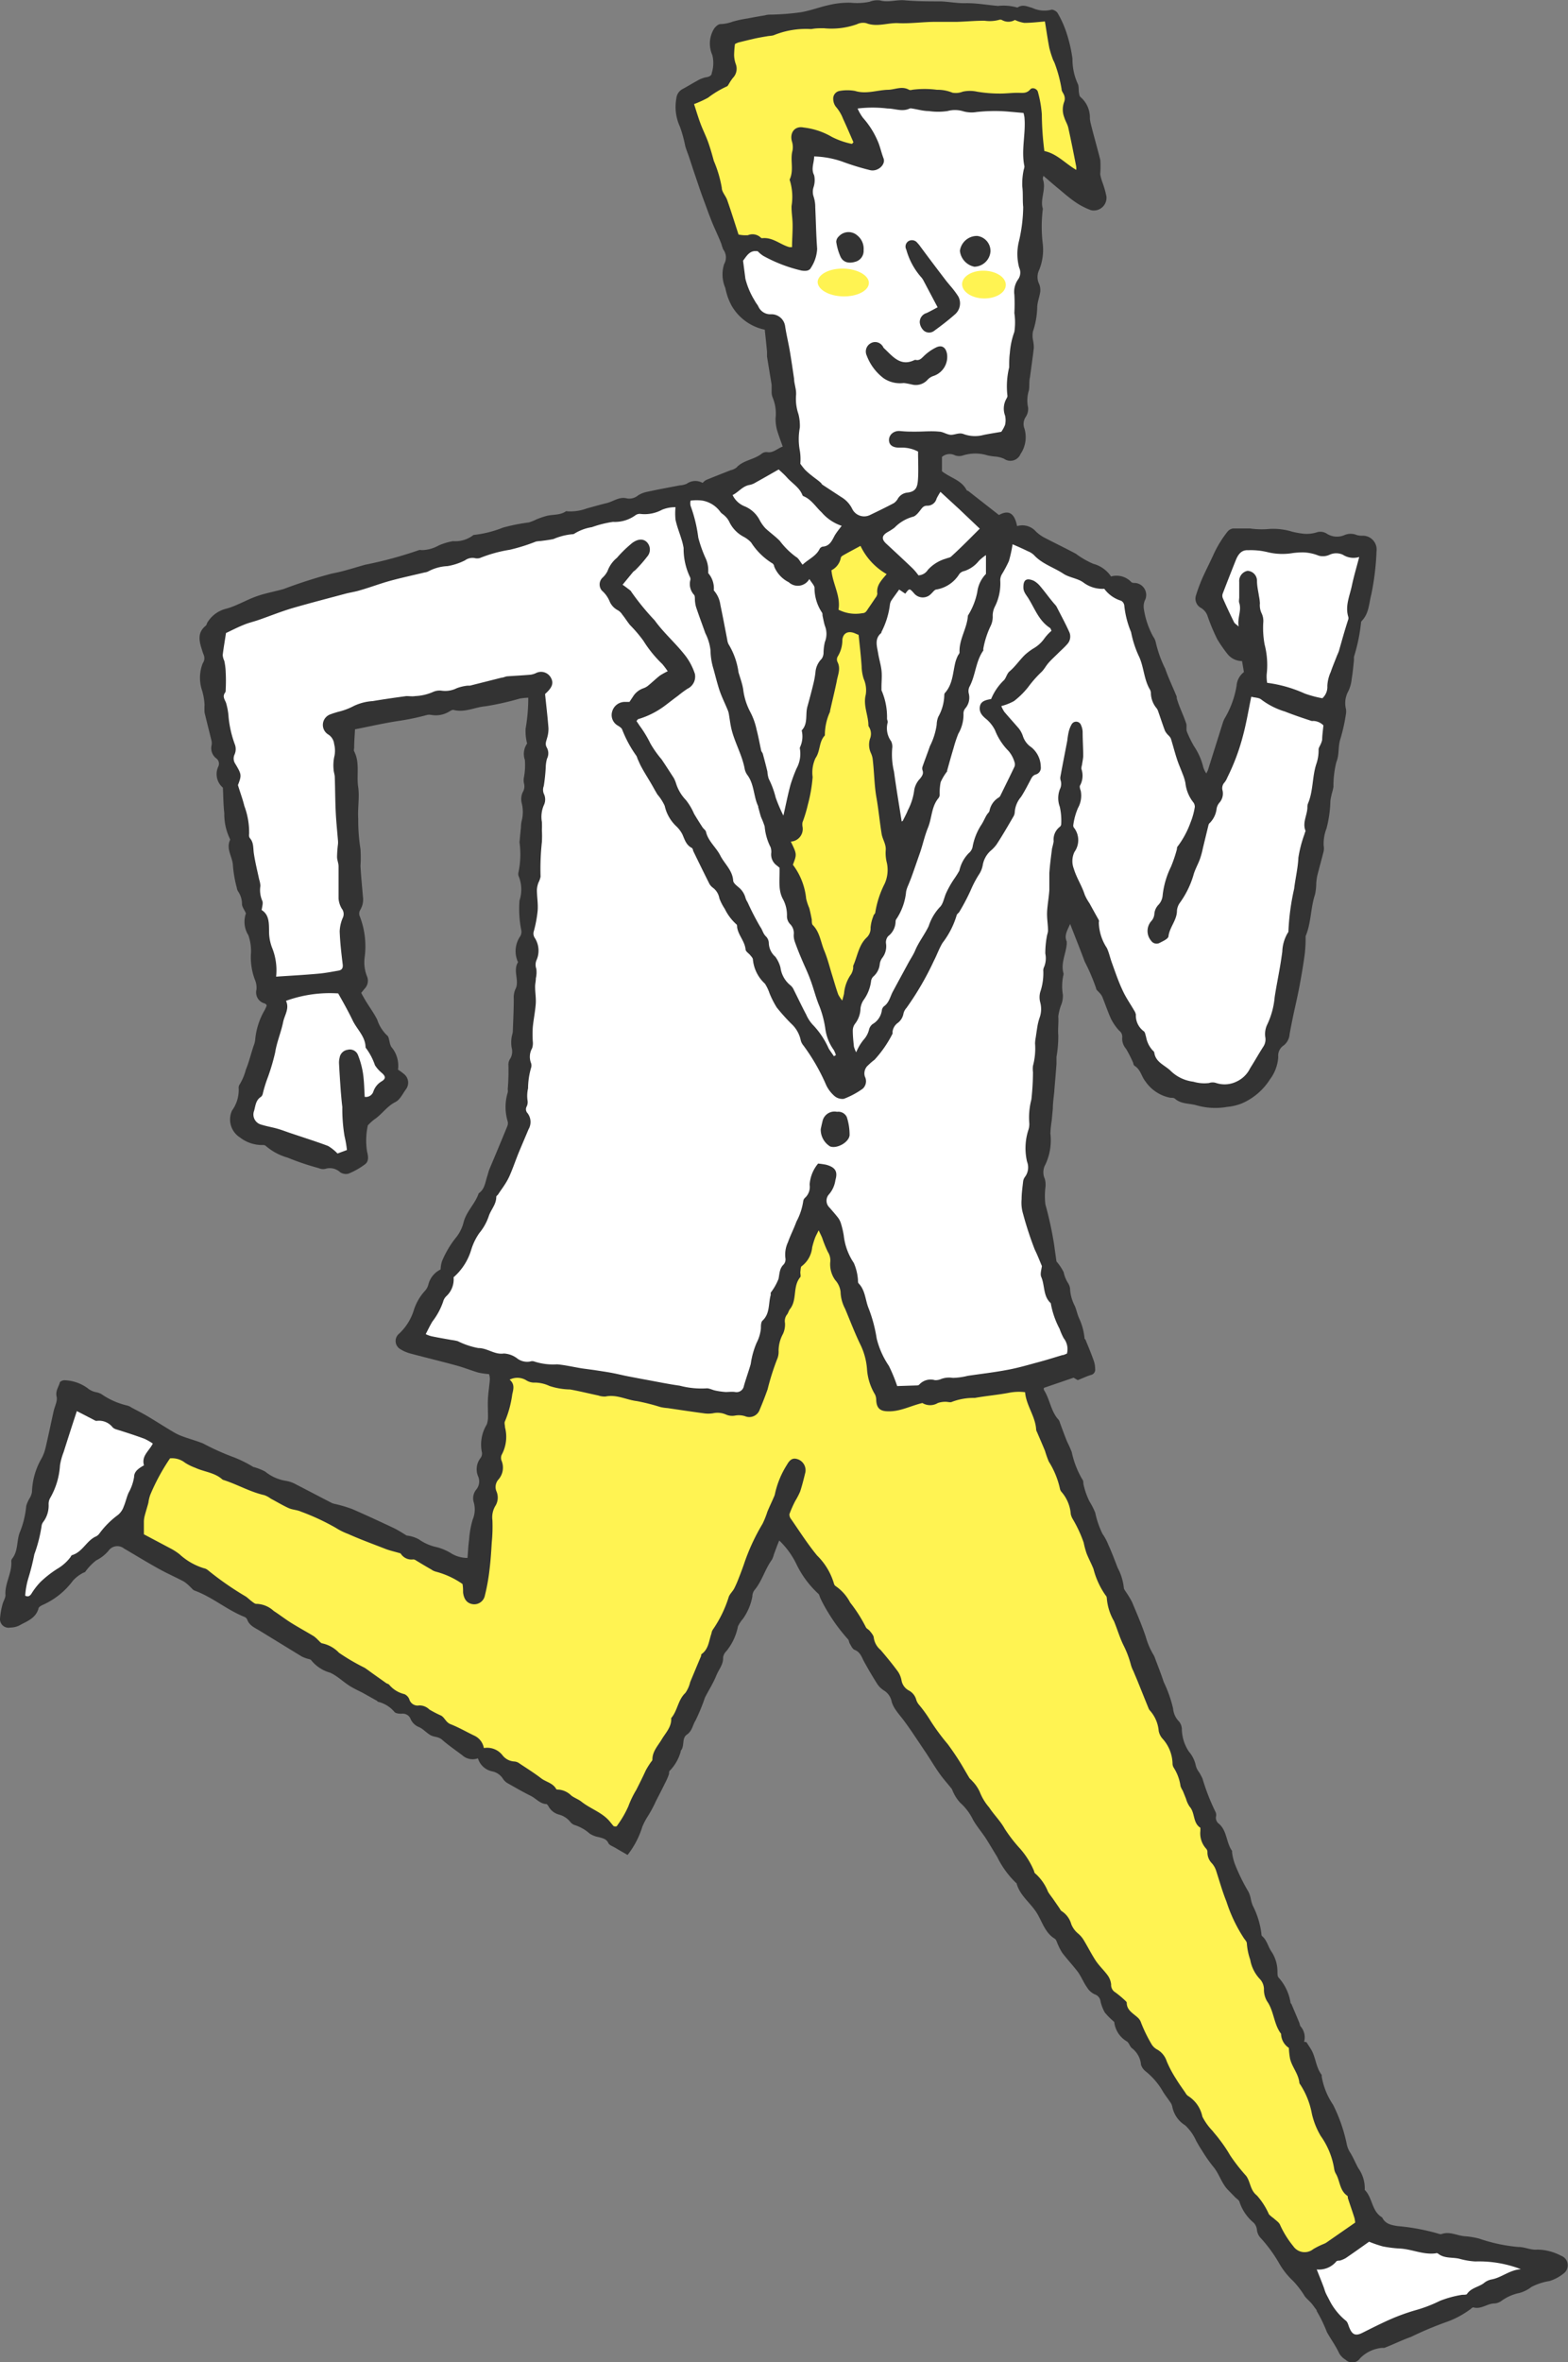 <svg xmlns="http://www.w3.org/2000/svg" viewBox="0 0 166.73 250.99"><rect x="0" y="0" width="166.73" height="250.99" fill="#808080" stroke="none"/><defs><style>.cls-1{fill:#333}.cls-2{fill:#fff}.cls-3{fill:#fff352}</style></defs><g id="圖層_2" data-name="圖層 2"><g id="情報"><path class="cls-1" d="M138.67 216.94a1.76 1.76 0 00-.37-1.63c-.08-.09-.09-.26-.14-.39-.26-.63-.53-1.27-.8-1.9 0-.08-.11-.14-.13-.22a5.19 5.19 0 00-1.27-2.68c-.16-.16-.11-.55-.13-.83a3.81 3.81 0 00-.63-1.93c-.37-.53-.48-1.22-1-1.65-.07-.06-.07-.22-.08-.33a8.94 8.94 0 00-.92-2.93 3.37 3.37 0 01-.19-.66 3 3 0 00-.27-.81 20.23 20.23 0 01-1.43-2.92 5.53 5.53 0 01-.3-1.23v-.17c-.63-.87-.52-2.11-1.38-2.87a.78.78 0 01-.32-.82.76.76 0 00-.09-.51 22.46 22.46 0 01-1.35-3.47 6.33 6.33 0 00-.36-.68 2 2 0 01-.35-.68 3.28 3.28 0 00-.74-1.52 4.45 4.45 0 01-.75-2.33 1.33 1.33 0 00-.29-.86 2.23 2.23 0 01-.64-1.38 13.33 13.33 0 00-1-2.83c-.27-.84-.6-1.66-.91-2.49a1.81 1.81 0 00-.18-.4 7.85 7.85 0 01-.83-1.95c-.42-1.24-.94-2.45-1.45-3.66a9.83 9.83 0 00-.6-1c-.1-.17-.27-.35-.27-.52a5.83 5.83 0 00-.66-2.12c-.32-.83-.63-1.66-1-2.47a5.58 5.58 0 00-.61-1.13 9.58 9.58 0 01-.77-2.24 7.52 7.52 0 00-.61-1.2 7.82 7.82 0 01-.62-1.74c-.06-.19 0-.43-.13-.58a9.71 9.71 0 01-1.14-2.93 11.91 11.91 0 00-.49-1.1c-.27-.66-.51-1.33-.76-2a.84.84 0 00-.14-.32c-.84-.9-.92-2.18-1.57-3.18a.68.68 0 010-.22l3.16-1.08.44.26c.51-.2.94-.41 1.4-.55a.57.57 0 00.45-.64 2.7 2.7 0 00-.14-.85c-.26-.74-.56-1.46-.86-2.19 0-.08-.13-.14-.13-.22a6.37 6.37 0 00-.58-2.13c-.18-.41-.27-.86-.44-1.28a4.46 4.46 0 01-.51-1.72 1.33 1.33 0 00-.22-.73 3.47 3.47 0 01-.47-1.17 5.73 5.73 0 00-.76-1.13c-.07-.48-.16-1.09-.24-1.71a37.84 37.84 0 00-.94-4.35 7.69 7.69 0 010-1.79 2.32 2.32 0 00-.06-.92 1.69 1.69 0 01.08-1.57 6.07 6.07 0 00.51-3.27 12.36 12.36 0 01.14-1.35l.12-1.27c0-.62.1-1.24.16-1.87v-.08c.08-.93.16-1.86.23-2.8v-.76a12.46 12.46 0 00.19-2.3c-.06-.65.05-1.34 0-2a5.67 5.67 0 01.37-1.38 2.85 2.85 0 00.12-.91 5.45 5.45 0 01.06-2.13.36.36 0 000-.17c-.3-1.08.27-2.07.35-3.11v-.25c-.3-.66.07-1.19.36-1.87.54 1.39 1.06 2.68 1.55 4a20.76 20.76 0 011.21 2.83c0 .18.23.32.35.48a1.49 1.49 0 01.3.41c.32.78.59 1.6.94 2.37a5.39 5.39 0 00.87 1.25.81.81 0 01.32.74 1.62 1.62 0 00.4 1.18 13.38 13.38 0 01.77 1.51c0 .1.07.26.15.31.63.38.73 1.14 1.14 1.64a4.15 4.15 0 002.67 1.75c.17 0 .38 0 .49.11.66.57 1.49.47 2.25.68a7.24 7.24 0 003.27.18 5.62 5.62 0 001.57-.37 6.66 6.66 0 003-2.56 4.38 4.38 0 00.88-2.37 1.31 1.31 0 01.6-1.25 1.68 1.68 0 00.61-1.2c.13-.73.28-1.46.43-2.18.22-1 .47-2.08.66-3.12s.38-2.14.52-3.22a14.52 14.52 0 00.09-1.62v-.25c.6-1.42.52-3 1-4.43a6 6 0 00.13-1.2 6.59 6.59 0 01.1-.76c.22-.88.47-1.76.69-2.64a1.72 1.72 0 000-.6 4.39 4.39 0 01.3-1.81 12.69 12.69 0 00.41-2.78c0-.31.09-.61.15-.91a6.64 6.64 0 00.18-.74 10.25 10.25 0 01.31-2.63c.33-.8.16-1.6.41-2.4a18.82 18.82 0 00.61-2.72 1.82 1.82 0 000-.52 2.61 2.61 0 01.25-1.89 3.8 3.8 0 00.36-1.31c.11-.65.17-1.3.24-2v-.34a19 19 0 00.75-3.6.36.36 0 01.09-.23c.76-.78.75-1.83 1-2.78a27.52 27.52 0 00.56-4.6 1.47 1.47 0 00-1.54-1.66 1.89 1.89 0 01-.58-.08 1.67 1.67 0 00-1.26 0 2 2 0 01-1.88-.12 1.29 1.29 0 00-1-.19 3.59 3.59 0 01-1.72.15 8.89 8.89 0 01-1-.19 6.76 6.76 0 00-2.39-.29 9.05 9.05 0 01-2.09-.05h-1.79a.92.92 0 00-.58.32A11.8 11.8 0 00129 59c-.32.7-.67 1.39-1 2.1s-.6 1.43-.83 2.16a1.12 1.12 0 00.55 1.34 1.62 1.62 0 01.71.93 20.4 20.4 0 001 2.38 14.73 14.73 0 001.07 1.55 2 2 0 001.57.78l.2 1.17a2 2 0 00-.78 1.44 9.85 9.85 0 01-1.28 3.5 2.83 2.83 0 00-.17.4c-.53 1.69-1.07 3.39-1.6 5.09l-.17.34a2.73 2.73 0 01-.31-.62 6.91 6.91 0 00-1-2.28 12 12 0 01-.75-1.53c-.1-.26 0-.59-.07-.85-.2-.62-.47-1.21-.71-1.82-.11-.28-.21-.58-.3-.87 0-.11 0-.23-.07-.34-.38-.94-.83-1.86-1.16-2.82a12.46 12.46 0 01-1-2.79 1.64 1.64 0 00-.28-.62 8.93 8.93 0 01-1-3 1.73 1.73 0 01.1-.81 1.28 1.28 0 00-1-1.89c-.16 0-.38 0-.48-.15a2.15 2.15 0 00-2.1-.54 3.3 3.3 0 00-1.9-1.35 9.13 9.13 0 01-1.85-1.07c-1.13-.6-2.29-1.16-3.42-1.75a4.06 4.06 0 01-.82-.61 1.92 1.92 0 00-2-.57c-.32-1.63-1.09-1.64-1.93-1.18L103 52.2c-.07-.05-.19-.07-.22-.13-.54-1.06-1.72-1.29-2.62-2v-1.52a1.25 1.25 0 011.41-.16 1.31 1.31 0 00.83 0 4.34 4.34 0 012.62 0 7.09 7.09 0 00.94.13 3.17 3.17 0 01.8.22 1.16 1.16 0 001.75-.49 3.19 3.19 0 00.42-2.72 1.33 1.33 0 01.14-1.23 1.55 1.55 0 00.25-1 3.57 3.57 0 01.09-1.84c.07-.45 0-.92.11-1.37.13-1 .29-2.08.41-3.12a4.07 4.07 0 00-.09-.84 2.4 2.4 0 010-.92 8.68 8.68 0 00.45-2.52c0-.56.24-1.11.32-1.67a1.72 1.72 0 00-.11-.84 1.68 1.68 0 010-1.5 5.72 5.72 0 00.39-2.69 15.18 15.18 0 010-3.81c-.33-1 .39-2.09 0-3.14 0-.09 0-.21.07-.35.48.41.92.8 1.38 1.18.66.54 1.3 1.12 2 1.6a7.68 7.68 0 001.66.86 1.35 1.35 0 001.65-1.46 9.86 9.86 0 00-.45-1.56 4.72 4.72 0 01-.21-.8A11.33 11.33 0 00117 17c-.32-1.28-.69-2.54-1-3.8a3.84 3.84 0 01-.11-.59 2.86 2.86 0 00-1-2.3c-.12-.09-.14-.35-.17-.53s0-.62-.1-.84a6.14 6.14 0 01-.58-2.7 15.59 15.59 0 00-.58-2.58 10.81 10.81 0 00-1-2.27c-.1-.2-.54-.42-.69-.35a3 3 0 01-2-.2c-.53-.14-1-.41-1.56-.05a.11.11 0 01-.08 0 5.29 5.29 0 00-2-.16C105 .54 103.75.3 102.52.34c-.83 0-1.66-.16-2.49-.19-1.25 0-2.52 0-3.76-.11-.91-.11-1.8.27-2.72 0a2.24 2.24 0 00-1.09.15 6.64 6.64 0 01-2 .1 8.88 8.88 0 00-2.29.24c-1 .21-2 .61-3.06.78a27 27 0 01-3 .24c-.26 0-.52 0-.77.08-.62.1-1.23.21-1.85.33a12 12 0 00-1.58.34 4.07 4.07 0 01-1.31.26c-.23 0-.55.29-.7.54a3 3 0 00-.16 2.74 3.51 3.51 0 01-.06 1.93c0 .28-.32.41-.66.45a3.15 3.15 0 00-.92.38c-.5.27-1 .58-1.48.84a1.25 1.25 0 00-.7 1 5 5 0 00.37 3 13.9 13.9 0 01.57 2.06c.12.43.3.85.44 1.28.2.6.39 1.19.59 1.78l.55 1.62c.13.37.26.74.4 1.11.29.77.56 1.55.87 2.31s.7 1.55 1 2.33a4.76 4.76 0 00.19.57 1.41 1.41 0 01.1 1.56 3.59 3.59 0 00.12 2.52 9.36 9.36 0 00.24.91 7.13 7.13 0 00.44 1 5.32 5.32 0 003.52 2.54c.08.77.17 1.56.24 2.35v.51c.16 1 .33 2 .49 3v.68a1.6 1.6 0 00.11.67 4.41 4.41 0 01.31 2.18 4.72 4.72 0 00.13 1.19c.17.6.4 1.19.63 1.84-.58.19-1 .7-1.65.59a.82.82 0 00-.57.15c-.81.66-2 .7-2.7 1.49a1.53 1.53 0 01-.62.28c-.88.35-1.76.69-2.63 1.05a1.76 1.76 0 00-.35.3 1.57 1.57 0 00-1.69.09 2.11 2.11 0 01-.73.17c-1.15.22-2.3.43-3.45.68a2.86 2.86 0 00-1 .39 1.43 1.43 0 01-1.2.31c-.81-.2-1.43.34-2.15.51s-1.37.37-2.06.55a5.12 5.12 0 01-2.09.32.24.24 0 00-.17 0c-.65.45-1.44.3-2.14.51a8.65 8.65 0 00-1 .35 5.94 5.94 0 01-.79.32 19.26 19.26 0 00-2.76.55 11.78 11.78 0 01-3.13.78 3.15 3.15 0 01-2.18.66 6.28 6.28 0 00-1.55.47 3.74 3.74 0 01-1.81.48.48.48 0 00-.26 0A42.9 42.9 0 0138.84 60c-1.18.33-2.35.72-3.55.94a52.61 52.61 0 00-5.12 1.64c-.9.26-1.83.42-2.72.72s-1.47.63-2.21.94a7.53 7.53 0 01-1.28.46 3.24 3.24 0 00-1.89 1.41c-.08.11-.09.29-.2.38-.93.75-.68 1.67-.38 2.6a4.75 4.75 0 00.17.49.92.92 0 01-.1.89 4.19 4.19 0 00-.07 2.9 6.74 6.74 0 01.26 1.49 7.94 7.94 0 000 .85c.24 1 .5 2 .74 3a1.25 1.25 0 010 .51 1.35 1.35 0 00.51 1.36.7.7 0 01.22.85 1.89 1.89 0 00.48 2.26c.05 1 .05 1.87.15 2.71a6 6 0 00.57 2.67c0 .05.07.13.05.16-.47 1 .28 1.83.3 2.77a12.93 12.93 0 00.4 2.29 1.25 1.25 0 00.13.4 2.34 2.34 0 01.43 1.36c0 .31.26.61.42 1a2.68 2.68 0 00.26 2.32 5.08 5.08 0 01.28 1.83 6.81 6.81 0 00.4 2.86 2.17 2.17 0 01.18 1.09 1.21 1.21 0 00.88 1.47.67.67 0 01.14.09.54.54 0 01.07.14c-.06.14-.13.31-.22.48a7.54 7.54 0 00-1 3.09 2.11 2.11 0 01-.1.5c-.33.91-.53 1.85-.9 2.74a5.86 5.86 0 01-.65 1.55.6.6 0 00-.11.41 3.74 3.74 0 01-.71 2.38 2.26 2.26 0 00.84 2.85 3.85 3.85 0 002.46.81.42.42 0 01.31.11 6.06 6.06 0 002.31 1.23 27.56 27.56 0 003.32 1.12 1.09 1.09 0 00.68.07 1.61 1.61 0 011.58.36 1.1 1.1 0 00.89.15 7.92 7.92 0 001.76-1c.42-.32.34-.84.21-1.35a7.55 7.55 0 01.07-2.72c0-.07.09-.14.15-.2a4.61 4.61 0 01.58-.51c.8-.54 1.31-1.38 2.22-1.83.48-.24.77-.88 1.12-1.36a1.17 1.17 0 00-.16-1.57 5.63 5.63 0 00-.69-.51 3.09 3.09 0 00-.72-2.43 1.84 1.84 0 01-.18-.56c-.07-.22-.09-.52-.24-.63a4 4 0 01-1.07-1.69c-.41-.82-1-1.57-1.43-2.35-.09-.15-.17-.3-.27-.5l.36-.44a1.21 1.21 0 00.23-1.37 4.09 4.09 0 01-.23-1.93 8.82 8.82 0 00-.54-4.46.76.76 0 01.08-.62 2.14 2.14 0 00.28-1.41c-.09-1.08-.2-2.16-.26-3.25a13.53 13.53 0 000-1.8 19.43 19.43 0 01-.24-3.23c-.07-1.11.15-2.25 0-3.34-.2-1.26.2-2.59-.43-3.81-.06-.11 0-.27 0-.41 0-.65.06-1.3.09-1.93 1.5-.29 3.08-.66 4.68-.9a25.53 25.53 0 003-.63 1.25 1.25 0 01.43 0 2.73 2.73 0 001.91-.36c.14-.08.33-.2.46-.17 1.18.31 2.26-.29 3.4-.39a29.5 29.5 0 003.65-.82 7.42 7.42 0 01.89-.09 18.57 18.57 0 01-.28 3.29 5.18 5.18 0 00.16 1.58 1.93 1.93 0 00-.24 1.74 6.91 6.91 0 01-.1 1.86 1.52 1.52 0 000 .6 1.23 1.23 0 01-.14 1 1.8 1.8 0 00-.11 1.07 3.83 3.83 0 010 2 3.73 3.73 0 00-.07.68c-.05.45-.09.9-.13 1.35a1 1 0 000 .34 9.37 9.37 0 01-.12 3 .78.78 0 000 .43 3.73 3.73 0 01.1 2.61 11.55 11.55 0 00.19 3.16.93.93 0 01-.1.62 2.78 2.78 0 00-.34 2.54c0 .09.11.2.09.24-.58.91.21 2-.29 2.89a2.24 2.24 0 00-.16 1c0 1.14-.06 2.28-.1 3.42 0 .23-.1.45-.13.67a3.61 3.61 0 000 1.08 1.51 1.51 0 01-.13 1.16 1.11 1.11 0 00-.21.64 23 23 0 01-.07 2.63 1 1 0 010 .34 5.28 5.28 0 000 3.1.86.86 0 01-.05.5q-.93 2.27-1.88 4.51c-.11.27-.17.55-.26.82-.21.64-.26 1.36-.9 1.79-.37 1.12-1.32 1.92-1.61 3.1a4.24 4.24 0 01-.9 1.72A10.55 10.55 0 0047 134a3.23 3.23 0 00-.15.88 2.44 2.44 0 00-1.3 1.6 1.56 1.56 0 01-.37.68 5.5 5.5 0 00-1.18 2.05 5.69 5.69 0 01-1.57 2.5 1 1 0 00.11 1.62 3.87 3.87 0 001.1.48c1.63.44 3.28.83 4.91 1.28.78.21 1.54.52 2.32.75A8.87 8.87 0 0052 146a1.78 1.78 0 01.09.53c-.05.68-.16 1.36-.2 2s0 1.31 0 2a2.47 2.47 0 01-.13.82 4.09 4.09 0 00-.51 3 .82.82 0 01-.18.6 1.93 1.93 0 00-.24 1.89 1.35 1.35 0 01-.2 1.44 1.47 1.47 0 00-.24 1.39 2.74 2.74 0 01-.12 1.76 9.77 9.77 0 00-.39 2.17c-.09.62-.11 1.25-.17 1.93a3.31 3.31 0 01-1.77-.51 5.55 5.55 0 00-1.48-.63 5.17 5.17 0 01-1.93-.84 3.44 3.44 0 00-1.29-.4c-.43-.26-.9-.57-1.4-.81-1.45-.68-2.91-1.36-4.38-2a14.39 14.39 0 00-1.73-.52 3.11 3.11 0 01-.41-.11c-1.29-.66-2.57-1.34-3.86-2a3.26 3.26 0 00-1-.36 4.67 4.67 0 01-2.27-1 5.9 5.9 0 00-1.26-.49 13.67 13.67 0 00-2-1 26.19 26.19 0 01-3.33-1.49c-.72-.29-1.47-.49-2.2-.76a5.49 5.49 0 01-1-.48c-.93-.55-1.84-1.14-2.77-1.69-.55-.32-1.11-.6-1.67-.9a1.24 1.24 0 00-.47-.21 8 8 0 01-2.71-1.21 1.94 1.94 0 00-.57-.2 2 2 0 01-.9-.43 4.42 4.42 0 00-2.47-.84c-.16 0-.45.12-.48.24-.13.49-.48.89-.34 1.51.11.47-.2 1-.32 1.55-.29 1.31-.56 2.63-.87 3.93a4.26 4.26 0 01-.43 1.11 7.55 7.55 0 00-1 3.52 1.82 1.82 0 01-.22.63 3.47 3.47 0 00-.39.86 9.67 9.67 0 01-.64 2.7c-.42.94-.17 2.07-.87 2.92a.46.46 0 00-.08.25c.1 1.26-.71 2.36-.62 3.62 0 .32-.24.65-.32 1A7.73 7.73 0 000 172a.91.91 0 001.09.93 2.3 2.3 0 00.92-.2c.81-.46 1.77-.75 2.08-1.81 0-.17.29-.32.48-.41a8.07 8.07 0 003.19-2.57 3.78 3.78 0 011-.78c.09-.07.23-.08.3-.15a5.92 5.92 0 011.17-1.22 4.11 4.11 0 001.29-1 1.15 1.15 0 011.67-.26c1.23.72 2.45 1.47 3.7 2.16.88.49 1.8.89 2.68 1.36a4.21 4.21 0 01.65.55c.15.13.28.32.45.39 1.9.69 3.44 2.05 5.31 2.8a.57.57 0 01.3.27c.22.65.8.88 1.31 1.19l4.49 2.75a3.43 3.43 0 00.56.22c.16.06.39.07.46.19a3.9 3.9 0 002 1.31c.9.41 1.55 1.15 2.41 1.6.32.18.65.34 1 .51l1.5.84c.07 0 .13.13.2.15a3.24 3.24 0 011.72 1.06c.14.18.53.21.8.2a.89.89 0 01.94.59 1.64 1.64 0 00.92.85c.42.2.75.58 1.15.82s.87.16 1.26.5c.68.6 1.44 1.11 2.16 1.66a1.64 1.64 0 001.66.32 2 2 0 001.53 1.39 1.78 1.78 0 011.16.83 1.57 1.57 0 00.58.49c.78.44 1.55.89 2.35 1.28.55.28 1 .85 1.65.87.09 0 .21.19.27.31a1.79 1.79 0 001.08.81 2.28 2.28 0 011.21.79 1 1 0 00.48.33 4.34 4.34 0 011.56.89 2.6 2.6 0 001 .39c.4.12.8.18 1 .63.12.24.49.35.75.51.43.26.87.5 1.29.75a9.2 9.2 0 001.57-3 7.05 7.05 0 01.59-1.12 13.68 13.68 0 00.88-1.65q.56-1.07 1.08-2.13a6.22 6.22 0 00.29-.71c0-.14 0-.33.14-.4a4.81 4.81 0 001.11-2v-.07c.44-.49.07-1.31.65-1.71s.6-1 .92-1.5a21.15 21.15 0 001-2.43c.38-.76.86-1.49 1.18-2.28s.78-1.21.75-2a1.2 1.2 0 01.36-.67 6 6 0 001.22-2.62 3.34 3.34 0 01.53-.8 6 6 0 001-2.37 1.19 1.19 0 01.2-.65c.85-1 1.13-2.24 1.88-3.26a2.49 2.49 0 00.21-.56c.18-.48.36-1 .57-1.48a8.72 8.72 0 011.85 2.56 10.36 10.36 0 002.29 3.08c.13.1.16.35.25.52a13.81 13.81 0 00.77 1.42 18.39 18.39 0 002.14 2.9c.12.11.11.33.2.47s.28.58.5.66c.6.23.75.74 1 1.22.45.82.93 1.64 1.44 2.44a2.4 2.4 0 00.75.7 1.8 1.8 0 01.77 1.18 3.2 3.2 0 00.46.9c.24.35.52.67.77 1s.6.82.89 1.24l1.57 2.34c.45.68.87 1.39 1.34 2.06s.89 1.11 1.33 1.67c.1.13.13.32.22.46a4 4 0 00.71 1.05 5.82 5.82 0 011.37 1.83c.42.73 1 1.38 1.44 2.09s.75 1.23 1.12 1.84a9.83 9.83 0 002 2.75s.06 0 .06.06c.35 1.3 1.5 2.07 2.17 3.17.56.92.86 2.08 1.89 2.7.18.12.24.45.36.68a5.5 5.5 0 00.44.83c.53.69 1.13 1.33 1.64 2 .38.52.62 1.15 1 1.68a1.87 1.87 0 00.81.72.9.9 0 01.61.73 4.26 4.26 0 00.46 1.2 7.82 7.82 0 001 1 2.74 2.74 0 001.36 2.08c.23.17.31.57.55.73a2.49 2.49 0 01.94 1.75 1.45 1.45 0 00.49.69 7.58 7.58 0 011.75 2c.25.45.58.85.87 1.28a1.2 1.2 0 01.21.46 3 3 0 001.38 2 5.15 5.15 0 011.16 1.64c.19.34.39.69.6 1a15.91 15.91 0 001.21 1.74c.63.74.87 1.72 1.53 2.43l.77.79c.18.19.47.35.51.56a4.8 4.8 0 001.49 2.18 1.25 1.25 0 01.35.73 1.48 1.48 0 00.35.84 15.18 15.18 0 012.07 2.84 7.87 7.87 0 001.44 1.79 10.14 10.14 0 011.24 1.63c.2.26.48.48.7.74s.37.49.56.74a.41.41 0 000 .08 14.77 14.77 0 011.08 2.23c.42.76.95 1.47 1.32 2.28a1.93 1.93 0 00.67.66 1 1 0 001.54-.15 3.73 3.73 0 012.34-1.11 2.17 2.17 0 00.25 0c1-.39 1.88-.83 2.84-1.17a36.69 36.69 0 013.87-1.62 9.65 9.65 0 002.34-1.25c.14-.08.31-.29.41-.26.83.24 1.47-.42 2.25-.42a1.44 1.44 0 00.72-.26 4.83 4.83 0 011.92-.85 3.67 3.67 0 001.28-.64 6.19 6.19 0 011.92-.63 4.45 4.45 0 001.5-.8 1.08 1.08 0 00-.27-1.89 5.51 5.51 0 00-2.54-.65c-.66.07-1.35-.29-2-.28a17.42 17.42 0 01-4.17-.89 8.65 8.65 0 00-1.51-.25c-.82-.05-1.6-.54-2.46-.24a.37.37 0 01-.25 0 22.5 22.5 0 00-4.46-.84c-.67-.11-1.3-.22-1.63-.92-1.13-.65-1-2.07-1.85-2.92a.12.12 0 010-.08 3.67 3.67 0 00-.68-2.22c-.32-.57-.56-1.19-.91-1.73a2.77 2.77 0 01-.31-.76 16.94 16.94 0 00-1.47-4.26 7.64 7.64 0 01-1.21-3v-.17c-.62-.79-.62-1.83-1.11-2.68-.16-.27-.34-.53-.51-.8z"/><path class="cls-2" d="M105.39 74.27a5.89 5.89 0 011.29-1.93c.29-.22.36-.74.66-1 .62-.52 1.06-1.19 1.63-1.75a6.38 6.38 0 01.88-.67 3.64 3.64 0 001.2-1.08 4.84 4.84 0 01.76-.82c-.06-.12-.09-.25-.17-.31-1.15-.74-1.59-2-2.26-3.09-.23-.39-.57-.71-.56-1.23 0-.81.35-1 1.09-.69a2.37 2.37 0 01.65.53c.54.63 1 1.29 1.56 1.94a1.86 1.86 0 01.22.27c.45.89.93 1.76 1.34 2.67a1.18 1.18 0 01-.17 1.3c-.32.37-.69.69-1 1s-.7.66-1 1-.48.72-.78 1a12.39 12.39 0 00-1.4 1.59 8.52 8.52 0 01-1.51 1.49 5.75 5.75 0 01-1.35.53 3.58 3.58 0 00.32.61c.5.59 1 1.14 1.52 1.74a2.63 2.63 0 01.45.82 2.25 2.25 0 00.91 1.21 2.72 2.72 0 011 2.09.73.73 0 01-.54.8c-.32.1-.43.34-.56.59-.32.61-.63 1.22-1 1.79a2.78 2.78 0 00-.67 1.64 1 1 0 01-.16.48c-.58 1-1.16 2-1.77 2.93a3.84 3.84 0 01-.65.69 2.66 2.66 0 00-.83 1.56 2.69 2.69 0 01-.43 1 11.42 11.42 0 00-.83 1.59A22 22 0 01102 96.9c-.08.12-.24.21-.27.33a9 9 0 01-1.5 2.94c-.37.6-.6 1.29-.93 1.92a31.22 31.22 0 01-2.91 5 1.37 1.37 0 00-.32.59 1.58 1.58 0 01-.6 1 1.36 1.36 0 00-.57 1 .29.29 0 010 .16 12.25 12.25 0 01-1.91 2.76 5.81 5.81 0 00-.65.56 1.14 1.14 0 00-.37 1.24 1.07 1.07 0 01-.24 1.28 8.81 8.81 0 01-2 1.07 1.29 1.29 0 01-1-.3 3.57 3.57 0 01-.88-1.16 21.1 21.1 0 00-2.43-4.22 1.33 1.33 0 01-.29-.61 3.31 3.31 0 00-1-1.7 20.79 20.79 0 01-1.54-1.72 9.84 9.84 0 01-.77-1.52 4.46 4.46 0 00-.48-1 4 4 0 01-1.28-2.56c0-.17-.18-.34-.3-.49s-.47-.38-.48-.58c-.08-.89-.78-1.52-.9-2.38 0-.11 0-.27-.1-.32a5.33 5.33 0 01-1.21-1.62 5.49 5.49 0 01-.58-1.13 1.77 1.77 0 00-.7-1.13 1.31 1.31 0 01-.42-.53c-.57-1.13-1.12-2.26-1.67-3.39 0-.1-.07-.26-.14-.3-.61-.31-.76-.9-1-1.44a3.24 3.24 0 00-.68-.89 4.23 4.23 0 01-1.2-2.14 5.08 5.08 0 00-.77-1.2c-.24-.39-.45-.79-.68-1.18-.33-.57-.69-1.12-1-1.7-.17-.29-.29-.61-.44-.92a1.43 1.43 0 00-.12-.31 12.56 12.56 0 01-1.51-2.79c-.06-.17-.26-.29-.42-.4a1.29 1.29 0 01-.64-1.54 1.39 1.39 0 011.38-1h.45l.38-.57a2.09 2.09 0 011.13-.89 1.72 1.72 0 00.56-.34c.39-.32.76-.68 1.17-1a7.33 7.33 0 01.83-.46 9.06 9.06 0 00-.58-.77 12.61 12.61 0 01-2-2.46 14.12 14.12 0 00-1.43-1.68c-.29-.36-.53-.75-.82-1.11a1.38 1.38 0 00-.47-.46 1.89 1.89 0 01-.9-1 3.11 3.11 0 00-.8-1.09 1 1 0 01.1-1.4 2.44 2.44 0 00.5-.67 3.22 3.22 0 011-1.41 12.71 12.71 0 011.4-1.39l.2-.17c.6-.45 1.16-.5 1.56-.13a1.13 1.13 0 01.05 1.57 13.75 13.75 0 01-1.24 1.41c-.07.08-.19.13-.26.22l-1.11 1.35c.12.08.32.22.51.37s.36.24.44.41a26.68 26.68 0 002.46 3c1 1.39 2.33 2.51 3.36 3.88a6.58 6.58 0 01.92 1.81 1.43 1.43 0 01-.79 1.58 12.15 12.15 0 00-1 .74c-.44.32-.87.66-1.32 1a9 9 0 01-2.89 1.48c-.07 0-.12.11-.21.21l.32.48A12.18 12.18 0 0169.16 79a11 11 0 001.18 1.67c.45.66.88 1.34 1.31 2a3.35 3.35 0 01.23.55A4.47 4.47 0 0072.93 85a6.34 6.34 0 01.87 1.46q.44.74.9 1.44c.11.17.33.3.37.48.23 1 1.08 1.65 1.52 2.52s1.29 1.56 1.37 2.65c0 .26.34.52.57.72a2.14 2.14 0 01.74 1.13 1.78 1.78 0 00.22.46 28.23 28.23 0 001.35 2.62c.22.28.29.71.59 1a1.06 1.06 0 01.32.68 2 2 0 00.69 1.49 3.4 3.4 0 01.55 1.15 2.91 2.91 0 001.07 1.9 1.25 1.25 0 01.35.48c.44.87.85 1.75 1.31 2.61a3.85 3.85 0 00.81 1.2 8.74 8.74 0 011.59 2.42c.17.28.37.54.55.81l.21-.11a2.35 2.35 0 00-.23-.56 5 5 0 01-.9-2.31 10.93 10.93 0 00-.61-2.31c-.4-.94-.63-1.95-1-2.91-.27-.74-.63-1.46-.93-2.19-.25-.58-.48-1.17-.69-1.76a2 2 0 01-.12-.76 1.36 1.36 0 00-.4-1.14 1.2 1.2 0 01-.32-.86 3.54 3.54 0 00-.45-1.82c-.52-1-.3-2.12-.34-3.29-.07-.06-.22-.19-.38-.31A1.45 1.45 0 0182 90.7a1.51 1.51 0 00-.06-.68 5.91 5.91 0 01-.63-2.21 8.93 8.93 0 00-.39-1c-.11-.35-.2-.71-.3-1.06v-.09c-.49-1-.41-2.3-1.13-3.29a1.64 1.64 0 01-.31-.7c-.29-1.56-1.15-2.92-1.46-4.47-.09-.44-.14-.89-.22-1.34a1.74 1.74 0 00-.11-.39c-.28-.69-.61-1.35-.84-2s-.46-1.58-.68-2.38a7.18 7.18 0 01-.32-2 5.28 5.28 0 00-.55-1.81c-.33-.94-.69-1.88-1-2.83a3.67 3.67 0 01-.11-.75c0-.17 0-.39-.08-.49a1.69 1.69 0 01-.42-1.52.52.52 0 000-.33 7 7 0 01-.7-3.14 7 7 0 00-.25-1c-.2-.65-.46-1.29-.61-2a6.44 6.44 0 010-1.33 3.66 3.66 0 00-1.43.27 3.89 3.89 0 01-2.25.45.78.78 0 00-.56.12 3.73 3.73 0 01-2.42.72 11.74 11.74 0 00-2.23.56 5 5 0 00-1.83.67.39.39 0 01-.25.08 6.67 6.67 0 00-2 .51c-.45.1-.9.15-1.35.21a4.35 4.35 0 00-.52.06 19.74 19.74 0 01-2.77.87 14.65 14.65 0 00-3.19.88 1.07 1.07 0 01-.59 0 1.36 1.36 0 00-1 .25 6.55 6.55 0 01-1.86.61 4.74 4.74 0 00-2 .54 1.1 1.1 0 01-.41.13c-1.25.3-2.51.57-3.75.91-1.07.3-2.12.7-3.18 1-.49.15-1 .22-1.5.35-1.9.51-3.81 1-5.7 1.55-1.2.36-2.36.83-3.54 1.24-.52.18-1.06.3-1.56.51-.68.27-1.33.61-1.91.88-.13.87-.26 1.6-.35 2.34a1.8 1.8 0 00.17.62 6.68 6.68 0 01.15 1.22 18 18 0 010 1.8c0 .11 0 .26-.05.33-.32.41-.08.71.08 1.09a7 7 0 01.28 1.59 11.72 11.72 0 00.69 2.92 1.42 1.42 0 01-.06 1 1 1 0 00.09 1c.67 1.13.67 1.2.27 2.25.25.82.51 1.5.68 2.21a8 8 0 01.51 3 .57.57 0 00.07.41c.43.47.35 1.06.43 1.62.14.94.37 1.86.57 2.79a2.65 2.65 0 01.13.67 2.84 2.84 0 00.19 1.57c.12.24 0 .61-.06 1 .8.5.78 1.36.79 2.24a4.83 4.83 0 00.31 1.74 6.37 6.37 0 01.44 3.1c1.47-.1 3-.18 4.42-.31.74-.06 1.47-.2 2.2-.33.37-.06.51-.26.46-.67-.14-1.16-.28-2.33-.32-3.5a4 4 0 01.32-1.42.93.93 0 00-.1-1 2.47 2.47 0 01-.34-1.07v-3.42c0-.34-.16-.68-.16-1a12.62 12.62 0 01.1-1.37 2 2 0 000-.34c-.08-1-.19-2-.24-3.06-.06-1.23-.06-2.46-.1-3.68 0-.29-.12-.57-.13-.85a4.54 4.54 0 01.06-1.28 2.85 2.85 0 000-1.42 1.36 1.36 0 00-.61-1 1.19 1.19 0 01.27-2.17c.23-.1.49-.16.73-.24a7 7 0 001.72-.64 5.51 5.51 0 012-.51c1.19-.2 2.38-.37 3.57-.53.31 0 .63.05.94 0a5.36 5.36 0 001.85-.42 1.7 1.7 0 011-.15 2.74 2.74 0 001.57-.27 4.71 4.71 0 011.15-.27h.25l3.37-.85c.19 0 .39-.12.58-.14.82-.06 1.65-.1 2.47-.17a1.94 1.94 0 00.57-.16 1.19 1.19 0 011.59.43c.33.55.21 1-.39 1.59l-.2.19c.12 1.21.27 2.42.36 3.63a3.39 3.39 0 01-.16 1.09c-.09.34-.23.61 0 1a1.25 1.25 0 010 1.16 3.83 3.83 0 00-.13.9 18.34 18.34 0 01-.21 2 1.1 1.1 0 000 .8 1.38 1.38 0 010 1.25 3.11 3.11 0 00-.2 1.76 8.22 8.22 0 010 .86 10.93 10.93 0 010 1.28 26.58 26.58 0 00-.14 3.68 2.48 2.48 0 01-.23.64 2.72 2.72 0 00-.16.74c0 .74.14 1.49.08 2.23a13 13 0 01-.41 2.19.82.82 0 00.11.71 2.5 2.5 0 01.16 2.4 1.27 1.27 0 000 .88 2.83 2.83 0 01-.05 1c0 .3-.08.6-.08.9 0 .6.11 1.2.07 1.79-.06.85-.24 1.69-.32 2.54a14 14 0 000 1.45 1.71 1.71 0 01-.07.76 1.83 1.83 0 00-.11 1.58.8.8 0 010 .5 8 8 0 00-.32 2.18 3.55 3.55 0 00-.06 1.26 1.05 1.05 0 01-.09.67.6.6 0 00.1.71 1.54 1.54 0 01.1 1.71c-.33.79-.67 1.58-1 2.37s-.64 1.72-1 2.54-.82 1.37-1.23 2c-.06.09-.21.18-.2.27 0 .81-.57 1.35-.8 2.05a5.55 5.55 0 01-1 1.79 6.33 6.33 0 00-.88 1.83 6.23 6.23 0 01-1.86 2.87 2.42 2.42 0 01-.76 2 1.24 1.24 0 00-.35.59 7.31 7.31 0 01-1.14 2.11c-.25.41-.46.85-.71 1.34a2.65 2.65 0 00.73.25c.67.14 1.34.25 2 .37a5.1 5.1 0 01.68.13 8.29 8.29 0 002.17.73c1 0 1.73.73 2.73.58a2.55 2.55 0 011.36.48 1.75 1.75 0 001.44.37.64.64 0 01.43 0 6.45 6.45 0 002.43.3c.9.08 1.8.3 2.7.44l1.19.16c.64.1 1.29.19 1.93.31s1.17.26 1.75.37 1.24.24 1.85.35c1.21.22 2.41.47 3.62.64a9.05 9.05 0 002.89.28c.28 0 .6.18.91.24a7.8 7.8 0 001.08.15c.34 0 .68-.05 1 0a.79.79 0 00.94-.64c.21-.74.47-1.46.69-2.2.07-.22.07-.45.13-.67a8.72 8.72 0 01.53-1.71 4.19 4.19 0 00.46-1.55c0-.28 0-.66.18-.82.8-.76.6-1.8.86-2.71v-.25a6.13 6.13 0 00.83-1.46c.12-.56.09-1.12.57-1.56a.85.85 0 00.16-.69 3.08 3.08 0 01.28-1.66c.26-.74.63-1.44.9-2.19a6.61 6.61 0 00.72-2.17.59.59 0 01.21-.37 1.57 1.57 0 00.47-1.38 3.9 3.9 0 01.9-2.24 7.72 7.72 0 01.84.12c1 .27 1.27.72 1 1.64a2.91 2.91 0 01-.7 1.53 1 1 0 00.07 1.38c.32.37.64.73.94 1.12a2 2 0 01.29.61 9.05 9.05 0 01.29 1.25 6.47 6.47 0 001.07 2.91 5.46 5.46 0 01.44 1.82c0 .12 0 .27.06.34.73.74.71 1.77 1.07 2.65a15.33 15.33 0 01.86 3.22 9 9 0 001.3 2.91 17 17 0 01.88 2.14l2.12-.07a.32.32 0 00.23-.09 1.62 1.62 0 011.65-.47 1.42 1.42 0 00.67-.12 2.42 2.42 0 011.25-.12 7.33 7.33 0 001.59-.22c1.42-.21 2.84-.37 4.25-.64 1.15-.21 2.27-.55 3.4-.85.81-.22 1.6-.47 2.4-.71.16 0 .32-.1.49-.16a1.87 1.87 0 00-.34-1.63 6.56 6.56 0 01-.44-1 9.12 9.12 0 01-.94-2.73c-.82-.73-.62-1.86-1-2.76-.15-.3 0-.77.06-1.18-.24-.56-.47-1.17-.76-1.75a37 37 0 01-1.25-3.82 4.1 4.1 0 01-.15-1.53c0-.63.09-1.25.16-1.87a1 1 0 01.18-.48 1.68 1.68 0 00.24-1.64 6.3 6.3 0 01.12-3.31 2 2 0 00.12-.75 7.55 7.55 0 01.22-2.55 27.87 27.87 0 00.17-2.9 2.55 2.55 0 010-.68 7.14 7.14 0 00.22-2.39 4.09 4.09 0 01.07-.6c.06-.41.12-.83.19-1.25a5.93 5.93 0 01.21-.83 2.72 2.72 0 00.08-1.67 2.13 2.13 0 010-1.09 6.26 6.26 0 00.33-2.19.88.88 0 01.09-.5 2.42 2.42 0 00.12-1.41 10 10 0 01.2-2 2 2 0 00.09-.41c0-.65-.13-1.31-.1-2s.19-1.56.24-2.35v-1.79c.06-.88.18-1.76.29-2.63a7.12 7.12 0 00.17-.74 1.7 1.7 0 01.64-1.53.4.4 0 00.16-.28 6.69 6.69 0 00-.15-1.86 2.64 2.64 0 010-1.84 1.27 1.27 0 00.08-1 .89.89 0 010-.43c.23-1.26.48-2.51.72-3.77a7.73 7.73 0 01.13-.84 3 3 0 01.33-.88.55.55 0 011 .09 1.87 1.87 0 01.17.75c0 .82.06 1.65.06 2.48 0 .34-.09.67-.13 1a1.26 1.26 0 00-.06.42 2.19 2.19 0 01-.14 1.75c-.08.12 0 .38.07.58a2.69 2.69 0 01-.29 1.81 6.8 6.8 0 00-.51 1.87.43.43 0 00.13.3 2.16 2.16 0 010 2.51 2.25 2.25 0 00-.07 1.78c.3 1 .86 1.81 1.16 2.76a5 5 0 00.5.9c.33.6.66 1.2 1 1.8a.43.43 0 010 .25 5.15 5.15 0 00.86 2.72c.24.52.35 1.09.55 1.62.36 1 .7 2 1.14 2.92.34.74.82 1.42 1.23 2.13a1.12 1.12 0 01.16.4 2.07 2.07 0 00.84 1.77c.15.1.18.41.25.62a2.82 2.82 0 00.72 1.44.39.39 0 01.15.21c.13 1 1.06 1.31 1.69 1.89a4.16 4.16 0 002.46 1.2 4.07 4.07 0 001.67.14 1.16 1.16 0 01.76 0 2.88 2.88 0 002.18-.16 3 3 0 001.43-1.41c.49-.77.93-1.56 1.42-2.32a1.38 1.38 0 00.19-1 2.34 2.34 0 01.17-1.24 8.55 8.55 0 00.83-3c.15-1 .37-2.08.55-3.13.1-.56.18-1.12.26-1.69a4.15 4.15 0 01.58-2A.28.28 0 00137 99a25.22 25.22 0 01.61-4.57c.13-1.1.4-2.18.45-3.3a13.24 13.24 0 01.67-2.56c0-.11.12-.24.08-.32-.35-.88.23-1.69.21-2.54a.92.92 0 01.06-.33c.57-1.34.44-2.82.88-4.18a4.45 4.45 0 00.25-1.57c0-.19.15-.37.22-.56a2 2 0 00.16-.47c0-.47.08-.94.13-1.53a1.58 1.58 0 00-1.09-.47.47.47 0 01-.17 0c-1-.33-1.9-.63-2.83-1a7.93 7.93 0 01-2.51-1.27c-.24-.21-.69-.2-1.07-.3-.29 1.4-.51 2.75-.86 4.06a22.66 22.66 0 01-1.68 4.51 2.18 2.18 0 01-.29.52.89.89 0 00-.22.88 1.46 1.46 0 01-.34 1.29 1.35 1.35 0 00-.29.6 2.59 2.59 0 01-.71 1.53.43.43 0 00-.15.21l-.6 2.47a8.85 8.85 0 01-.31 1.15c-.21.59-.54 1.14-.7 1.74a9.64 9.64 0 01-1.44 2.93 1.66 1.66 0 00-.31.84c0 1-.77 1.73-.9 2.7 0 .29-.62.55-1 .75a.7.7 0 01-.85-.26 1.59 1.59 0 010-2.06 1.27 1.27 0 00.35-.83 1.59 1.59 0 01.41-.9 1.66 1.66 0 00.47-1.06 9.13 9.13 0 01.88-3 14.92 14.92 0 00.61-1.78c.05-.13 0-.31.12-.41a9.6 9.6 0 001.33-2.46 7.69 7.69 0 00.48-1.72.8.8 0 00-.2-.53 4 4 0 01-.8-2 5 5 0 00-.31-1c-.2-.54-.44-1.06-.61-1.61-.23-.7-.41-1.42-.63-2.12a1.19 1.19 0 00-.26-.34 2 2 0 01-.36-.47c-.26-.68-.48-1.38-.73-2.08a1 1 0 00-.2-.37 2.58 2.58 0 01-.57-1.5.93.93 0 00-.09-.42c-.68-1.12-.65-2.49-1.22-3.63a11 11 0 01-.8-2.5 9.86 9.86 0 01-.72-2.81.66.66 0 00-.34-.52 3.49 3.49 0 01-1.79-1.27 3.36 3.36 0 01-2.22-.67c-.6-.44-1.47-.51-2.11-.92-1-.67-2.29-1.05-3.15-2a2 2 0 00-.64-.4c-.51-.25-1-.47-1.63-.74a14.18 14.18 0 01-.39 1.78 12.66 12.66 0 01-.72 1.36 1.28 1.28 0 00-.2.69 5.44 5.44 0 01-.54 2.73 2.17 2.17 0 00-.26 1.15 2.28 2.28 0 01-.19.9 9.37 9.37 0 00-.82 2.53.28.28 0 010 .16c-.82 1.17-.81 2.65-1.48 3.87a1.09 1.09 0 00-.06.67 1.75 1.75 0 01-.38 1.61.85.85 0 00-.18.55 4 4 0 01-.55 2.13 13.88 13.88 0 00-.51 1.54c-.24.79-.46 1.59-.68 2.38v.08a5.48 5.48 0 00-.69 1.15 6.06 6.06 0 00-.1 1.36.63.63 0 01-.12.32c-.76.9-.7 2.09-1.11 3.11s-.56 1.84-.88 2.75-.58 1.68-.88 2.51c-.13.35-.27.69-.4 1a2.9 2.9 0 00-.18.57 6.35 6.35 0 01-1 2.87.47.47 0 00-.12.31 2 2 0 01-.79 1.56 1 1 0 00-.23.77 2 2 0 01-.4 1.54 1.46 1.46 0 00-.26.63 2 2 0 01-.69 1.35.82.82 0 00-.24.52 4.36 4.36 0 01-.81 2 2.09 2.09 0 00-.31.85 2.75 2.75 0 01-.6 1.67 1.21 1.21 0 00-.22.7c0 .56.06 1.13.12 1.7a3 3 0 00.24.61 5.26 5.26 0 01.77-1.31 2.54 2.54 0 00.62-1.19 1.09 1.09 0 01.34-.49 2 2 0 001-1.47.67.67 0 01.24-.44c.53-.38.64-1 .91-1.52.54-1 1.12-2.07 1.68-3.1.23-.42.51-.83.7-1.27.38-.93 1-1.68 1.45-2.62a5.37 5.37 0 011.17-2c.38-.35.45-1 .7-1.54s.52-1 .8-1.42a10.34 10.34 0 00.59-.93 3.81 3.81 0 01.99-1.85 1.19 1.19 0 00.41-.64 6.38 6.38 0 01.89-2.31c.21-.3.36-.65.55-1s.33-.37.37-.58a2.11 2.11 0 011-1.41c.13-.08.19-.27.27-.42.45-.92.91-1.84 1.35-2.77a.66.66 0 00.06-.47 3.19 3.19 0 00-.67-1.28 6.48 6.48 0 01-1.43-2.2 3.75 3.75 0 00-.87-1.13c-.46-.37-.83-.74-.74-1.36s.68-.72 1.2-.82z"/><path class="cls-3" d="M54.19 146.59c.56.47.41 1 .28 1.55a11.23 11.23 0 01-.77 2.86c-.1.17 0 .44 0 .66a4 4 0 01-.36 2.92.83.83 0 000 .64 1.91 1.91 0 01-.34 1.98 1.19 1.19 0 00-.2 1.28 1.67 1.67 0 01-.15 1.56 2.35 2.35 0 00-.29 1.48 17.11 17.11 0 01-.07 2.37c-.06 1-.12 1.94-.24 2.9a21.42 21.42 0 01-.5 2.77 1.15 1.15 0 01-1.31.88c-.58-.1-.91-.51-1-1.24 0-.28 0-.57-.06-.9a8.89 8.89 0 00-2.79-1.3 1.47 1.47 0 01-.54-.25c-.57-.32-1.13-.66-1.69-1a.41.41 0 00-.24-.06 1.34 1.34 0 01-1.32-.64c-.63-.19-1.12-.29-1.59-.47-1.33-.52-2.66-1-4-1.6a7 7 0 01-1.31-.65 24.23 24.23 0 00-3.7-1.72c-.41-.19-.9-.19-1.32-.38-.65-.3-1.26-.67-1.89-1a2.65 2.65 0 00-.68-.37c-1.51-.34-2.85-1.13-4.31-1.6a.59.59 0 01-.16-.07c-.82-.74-1.93-.8-2.88-1.24a5.7 5.7 0 01-1.08-.53 2.22 2.22 0 00-1.6-.47 21.94 21.94 0 00-2.1 3.87 3.82 3.82 0 00-.2.84c-.12.46-.27.92-.39 1.38a2.8 2.8 0 00-.09.58v1.4l3 1.59a6.61 6.61 0 01.78.52 6.75 6.75 0 002.58 1.49 1 1 0 01.46.22 32.55 32.55 0 004 2.78c.24.16.44.37.67.54s.35.27.52.25a2.81 2.81 0 011.79.75c.62.4 1.21.86 1.83 1.25.8.5 1.63.95 2.44 1.44a3.39 3.39 0 01.45.4c.15.13.29.34.46.36a3.44 3.44 0 011.77 1 22.45 22.45 0 002.72 1.59c.31.2.6.43.9.64l1.41 1c.1.06.24.08.3.16a3 3 0 001.62 1 1 1 0 01.52.54.92.92 0 001.06.66 1.5 1.5 0 011.08.44 12.44 12.44 0 001.26.65c.38.23.5.72 1 .91.87.34 1.69.82 2.53 1.22a1.79 1.79 0 011 1.31 2.06 2.06 0 012 .79 1.71 1.71 0 001.27.64 1.07 1.07 0 01.55.23c.77.51 1.55 1 2.28 1.56.51.39 1.24.49 1.59 1.13 0 .06.21.07.32.07a2.19 2.19 0 011.29.63c.33.25.75.39 1.08.65.93.74 2.12 1.11 2.92 2 .15.17.29.36.44.53s.1.05.19.09.23 0 .27-.12a10.82 10.82 0 001.16-2 10.17 10.17 0 01.85-1.76c.35-.69.69-1.37 1-2.05a8.15 8.15 0 01.49-.8c.07-.13.23-.25.22-.36 0-.88.59-1.47 1-2.16s1.06-1.32 1-2.25c.68-.79.71-1.93 1.51-2.68a3.36 3.36 0 00.51-1.15c.39-.93.77-1.85 1.16-2.77 0-.08 0-.19.1-.24.71-.54.73-1.39 1-2.15a1.06 1.06 0 01.14-.4 12.76 12.76 0 001.71-3.52c.13-.31.41-.56.57-.86a11.75 11.75 0 00.5-1.15c.18-.45.35-.91.51-1.36a21.84 21.84 0 012-4.36 8.86 8.86 0 00.51-1.27c.21-.52.45-1 .68-1.54a1.66 1.66 0 00.12-.31 9.5 9.5 0 011.29-3.16c.36-.64.7-.77 1.24-.55a1.24 1.24 0 01.72 1.34c-.17.7-.34 1.39-.56 2.06a8.16 8.16 0 01-.52 1 12.42 12.42 0 00-.62 1.4.8.8 0 00.19.54c.9 1.3 1.74 2.62 2.75 3.85a6.89 6.89 0 011.8 3 .45.45 0 00.2.27 4.78 4.78 0 011.52 1.73 15.3 15.3 0 011.66 2.6c.07.17.3.26.42.41s.42.48.43.72a2.06 2.06 0 00.73 1.31c.63.74 1.25 1.49 1.83 2.28a2.42 2.42 0 01.39.95 1.51 1.51 0 00.77 1.07 1.58 1.58 0 01.8 1 1.5 1.5 0 00.28.51 13.72 13.72 0 011.25 1.74 23.27 23.27 0 001.82 2.46c.42.57.82 1.15 1.2 1.75s.72 1.22 1.09 1.83c.07.12.21.19.29.31a4 4 0 01.82 1.18 5.7 5.7 0 001 1.65c.51.78 1.19 1.43 1.65 2.26a15.64 15.64 0 001.63 2.11 8.57 8.57 0 011.5 2.4c0 .11.08.24.17.29a5.11 5.11 0 011.31 1.9c.17.29.4.56.59.84l.58.84c.1.14.17.32.3.39a2.42 2.42 0 011 1.37 2.46 2.46 0 00.73 1 2.83 2.83 0 01.56.64c.46.75.85 1.54 1.33 2.27.36.53.86 1 1.23 1.5a2 2 0 01.39 1 .9.9 0 00.45.84 11 11 0 011 .83c.08.08.21.18.21.27 0 .8.67 1.12 1.16 1.57a1.26 1.26 0 01.37.57 15.42 15.42 0 001.07 2.2 1.54 1.54 0 00.65.64 2.21 2.21 0 011 1.24 11.82 11.82 0 001 1.88c.31.52.67 1 1 1.49a.88.88 0 00.28.32 3.37 3.37 0 011.51 2.19 6.19 6.19 0 001.07 1.5c.24.31.51.6.74.92a14.59 14.59 0 011.14 1.69 19.2 19.2 0 001.71 2.19c.47.65.41 1.51 1.14 2.08a7.62 7.62 0 011.28 2 3.47 3.47 0 00.5.42c.24.23.58.43.69.72a10.22 10.22 0 001.4 2.25 1.46 1.46 0 002.12.31 8.06 8.06 0 011.06-.53 2.75 2.75 0 00.3-.14l3.1-2.15a3 3 0 00-.08-.5c-.22-.7-.47-1.4-.7-2.11 0-.08 0-.21-.06-.24-.81-.56-.77-1.55-1.19-2.3a1.5 1.5 0 01-.19-.48 8.27 8.27 0 00-1.44-3.57 8.08 8.08 0 01-.95-2.39 8.48 8.48 0 00-1.23-3.08.6.6 0 01-.09-.15c-.09-1-.8-1.71-1-2.62a8.18 8.18 0 01-.12-1.12 1.84 1.84 0 01-.83-1.5c-.78-1-.74-2.4-1.49-3.46a2.41 2.41 0 01-.33-1.31 1.61 1.61 0 00-.39-1 4 4 0 01-1.07-2.1 6.65 6.65 0 01-.36-1.74c0-.16-.17-.35-.29-.51a16.14 16.14 0 01-1.88-3.93c-.43-1.07-.75-2.21-1.11-3.32a2.32 2.32 0 00-.42-.73 1.65 1.65 0 01-.49-1.16.55.55 0 00-.12-.39 2.41 2.41 0 01-.63-1.91v-.33c-.82-.52-.55-1.59-1.14-2.24a2.88 2.88 0 01-.39-.85c-.12-.29-.23-.58-.35-.86a2.47 2.47 0 01-.23-.46 4.89 4.89 0 00-.74-2 .85.85 0 01-.11-.42 4.08 4.08 0 00-1.06-2.63 1.72 1.72 0 01-.41-.82 3.74 3.74 0 00-.93-2.17.74.74 0 01-.14-.22c-.39-.95-.77-1.91-1.16-2.87-.15-.37-.31-.73-.46-1.1a3.58 3.58 0 01-.26-.64 10.46 10.46 0 00-.81-2.14c-.4-.82-.65-1.7-1-2.54a5.76 5.76 0 01-.76-2.44.47.47 0 00-.14-.31 8.57 8.57 0 01-1.28-2.8c-.22-.55-.51-1.08-.73-1.64a9.3 9.3 0 01-.31-1.15 13.56 13.56 0 00-1.18-2.53 1.92 1.92 0 01-.19-.48 4.06 4.06 0 00-1-2.39.75.75 0 01-.15-.31 9 9 0 00-1.19-2.9 10.8 10.8 0 01-.4-1.13c-.27-.66-.56-1.32-.85-2a.78.78 0 01-.09-.24c-.07-1.43-1.06-2.57-1.18-4a5.4 5.4 0 00-1.7.06c-1.2.23-2.44.33-3.65.55a6.44 6.44 0 00-2.41.41c-.17.1-.45 0-.68 0a2.55 2.55 0 00-.84.13 1.58 1.58 0 01-1.64 0c-1.27.3-2.36.92-3.64.88-.87 0-1.24-.34-1.27-1.23a1.32 1.32 0 00-.13-.56 6 6 0 01-.84-2.58 7.18 7.18 0 00-.66-2.61c-.63-1.28-1.13-2.61-1.68-3.92a4.09 4.09 0 01-.48-1.8 2.23 2.23 0 00-.56-1.23 2.85 2.85 0 01-.53-2 1.66 1.66 0 00-.26-1 12.53 12.53 0 01-.61-1.51c-.08-.19-.18-.39-.37-.79-.19.4-.31.6-.39.82a8.35 8.35 0 00-.3 1 2.85 2.85 0 01-1.12 2c-.11.07-.1.36-.13.55s.06.47 0 .59c-.86 1-.31 2.41-1.11 3.41-.14.17-.18.43-.33.6a1.13 1.13 0 00-.2.88 2.4 2.4 0 01-.21 1.15 3.77 3.77 0 00-.47 1.8 2 2 0 01-.17.93 26 26 0 00-1 3.17q-.39 1.1-.84 2.16a1.17 1.17 0 01-1.56.69 2.2 2.2 0 00-1.08-.06 1.65 1.65 0 01-.91-.1 2.24 2.24 0 00-1.42-.15 3.18 3.18 0 01-1 0c-1.27-.17-2.54-.36-3.82-.55a5 5 0 01-.76-.11 22.14 22.14 0 00-2.49-.63c-1.13-.13-2.17-.74-3.36-.49a2.06 2.06 0 01-.76-.11c-1-.21-2-.46-3-.64a7.4 7.4 0 01-2.19-.37 3.77 3.77 0 00-1.72-.36 1.57 1.57 0 01-.73-.23 1.81 1.81 0 00-1.79-.08z"/><path class="cls-2" d="M108.83 12c-.92-.07-1.79-.18-2.66-.2a17.86 17.86 0 00-2.31.1 3.27 3.27 0 01-1.52-.1 3 3 0 00-1.59 0 6.92 6.92 0 01-2 0c-.59 0-1.18-.18-1.77-.27a.52.52 0 00-.25 0c-.79.38-1.57 0-2.35 0a13.05 13.05 0 00-3.19 0 5 5 0 00.58 1 8.87 8.87 0 011.52 2.37c.29.62.41 1.29.66 1.93s-.6 1.47-1.47 1.24a27.62 27.62 0 01-3-.93 10 10 0 00-2.91-.52c0 .7-.36 1.31 0 2a2.38 2.38 0 01-.06 1.26 1.6 1.6 0 000 1 3.55 3.55 0 01.18 1.18c.07 1.46.09 2.91.2 4.37a4 4 0 01-.65 2c-.17.37-.59.38-1 .32a15.72 15.72 0 01-4.07-1.56 3 3 0 01-.59-.49c-.87-.16-1.19.52-1.57 1 .09.68.17 1.3.25 1.92a8.3 8.3 0 001 2.34c.11.23.3.42.4.65a1.38 1.38 0 001.32.78 1.47 1.47 0 011.51 1.31c.14.9.36 1.79.51 2.69s.3 1.92.44 2.88c0 .31.09.61.14.92a2.83 2.83 0 01.07.76A5 5 0 0084.9 44a4.9 4.9 0 01.15 1.43 6.57 6.57 0 000 2.46 5.52 5.52 0 01.05 1.38 7.82 7.82 0 00.5.64 8 8 0 00.76.66c.26.21.54.4.8.62s.18.23.29.31l2 1.31a3 3 0 011.16 1.24 1.41 1.41 0 001.9.67c.85-.41 1.7-.82 2.53-1.26a1.4 1.4 0 00.44-.49 1.33 1.33 0 011-.63c1-.11 1.09-.69 1.14-1.53s0-1.82 0-2.83a3.66 3.66 0 00-1.59-.42h-.43c-.7 0-1.08-.3-1.07-.83s.5-1 1.2-.93 1.14.06 1.71.06c.8 0 1.6-.08 2.4 0 .44 0 .88.35 1.31.34s.87-.27 1.34-.07a3.53 3.53 0 002.11.08c.59-.12 1.18-.21 1.87-.33a3.73 3.73 0 00.4-.73 2.21 2.21 0 000-1 2.11 2.11 0 01.12-1.74c.07-.12.16-.28.13-.39a8.53 8.53 0 01.19-3c0-.51 0-1 .07-1.52a8.31 8.31 0 01.48-2.24 6.86 6.86 0 000-2 18.09 18.09 0 000-1.95 2.28 2.28 0 01.41-1.64 1.25 1.25 0 00.1-1.24 5.61 5.61 0 01-.06-2.64 16.67 16.67 0 00.49-3.79c-.08-.72 0-1.46-.1-2.21a7.24 7.24 0 01.16-1.78 1 1 0 00.07-.34c-.37-1.74.17-3.48 0-5.23a4.35 4.35 0 00-.1-.44z"/><path class="cls-3" d="M78.15 4.68a10.3 10.3 0 00-.09 1.17 3.11 3.11 0 00.16.91 1.4 1.4 0 01-.29 1.52 5 5 0 00-.38.56c-.08.12-.15.3-.26.34a10.25 10.25 0 00-2 1.2 11.37 11.37 0 01-1.49.68c.25.77.46 1.48.72 2.16s.58 1.3.82 2 .39 1.24.56 1.87a12.67 12.67 0 01.85 2.87c0 .44.43.86.58 1.31.42 1.2.8 2.42 1.2 3.65a3.61 3.61 0 001 .07 1.27 1.27 0 011.36.25.19.19 0 00.15.07c1.12-.13 1.92.68 2.9.95h.28c0-.79.07-1.59.06-2.38s-.13-1.32-.11-2a6 6 0 00-.17-2.67.2.2 0 010-.21c.43-1 0-2 .27-3a2 2 0 00-.07-1c-.24-.91.32-1.65 1.26-1.45a7.63 7.63 0 013 1 8.37 8.37 0 002.13.74l.16-.17c-.36-.83-.72-1.67-1.1-2.49a4.33 4.33 0 00-.78-1.3 1.4 1.4 0 01-.27-.8.82.82 0 01.69-.87 4.64 4.64 0 011.62 0c1.19.37 2.32-.08 3.48-.12.75 0 1.5-.44 2.27 0a.47.47 0 00.33 0 10.14 10.14 0 012.64 0 4.1 4.1 0 011.65.31 2 2 0 001.09-.11 3.54 3.54 0 011.52 0 14.53 14.53 0 002.47.2c.62 0 1.24-.08 1.86-.08.47 0 .93.11 1.33-.36.22-.26.74-.08.82.29a12.06 12.06 0 01.41 2.35 32.67 32.67 0 00.27 3.91c1.33.27 2.21 1.32 3.39 2a1.7 1.7 0 000-.34c-.27-1.37-.54-2.75-.84-4.11-.08-.39-.32-.74-.43-1.12a2.3 2.3 0 010-1.69 1 1 0 000-.62c-.07-.25-.3-.47-.29-.71a14.5 14.5 0 00-.71-2.68 2.67 2.67 0 00-.18-.39 11.38 11.38 0 01-.41-1.29c-.18-.92-.31-1.85-.47-2.82-.73.06-1.46.15-2.19.15a3.52 3.52 0 01-1-.31 1.37 1.37 0 01-1.39 0 .47.47 0 00-.33 0 3.88 3.88 0 01-1.52.08c-1 0-1.93.09-2.9.12h-2.32c-1.31 0-2.63.2-3.94.14-1.13-.06-2.26.45-3.41 0a1.48 1.48 0 00-1 .12A8.08 8.08 0 0187.6 3c-.42 0-.85 0-1.27.08a1.27 1.27 0 01-.26 0 9.1 9.1 0 00-3.82.67c-.22.06-.45.06-.67.1-.48.08-1 .17-1.43.27s-1.1.26-1.65.4a2.82 2.82 0 00-.35.16zm5.94 84.74c.65 1.34.65 1.34.22 2.46a7.12 7.12 0 011.41 3.6 5.74 5.74 0 00.33 1c.11.41.19.82.27 1.23 0 .19 0 .45.09.56.76.75.85 1.8 1.23 2.72s.58 1.78.86 2.67c.21.68.4 1.36.63 2a3.47 3.47 0 00.43.65c.09-.35.15-.54.19-.74a4.11 4.11 0 01.76-2.07 1.74 1.74 0 00.21-.63v-.25c.45-1 .59-2.21 1.43-3a1.34 1.34 0 00.42-1.06 4.25 4.25 0 01.3-1.23c0-.13.19-.24.2-.37a10.33 10.33 0 011-3.07 3.57 3.57 0 00.24-2.18 4.17 4.17 0 01-.13-1.36c.06-.64-.33-1.15-.43-1.73-.21-1.29-.33-2.61-.56-3.91s-.23-2.78-.41-4.16a2.34 2.34 0 00-.18-.55 2.12 2.12 0 01-.09-1.51 1.39 1.39 0 00-.1-1.24.37.37 0 01-.07-.16c0-1.1-.58-2.13-.28-3.29a3 3 0 00-.22-1.67 4.69 4.69 0 01-.22-1.33c-.07-1.08-.2-2.16-.32-3.34l-.44-.19c-.69-.27-1.22 0-1.29.72a3.32 3.32 0 01-.51 1.79.64.64 0 000 .57c.37.73 0 1.41-.1 2.1-.21 1-.47 2.06-.7 3.09v.08a5.93 5.93 0 00-.55 2.52c-.65.67-.46 1.65-1 2.42a3.62 3.62 0 00-.3 2 16 16 0 01-.51 2.94 14.47 14.47 0 01-.57 1.88 1.49 1.49 0 000 .43 1.34 1.34 0 01-1.24 1.61z"/><path class="cls-2" d="M86.06 61.52a1.41 1.41 0 01-2.19.34 3.24 3.24 0 01-1.55-1.67c0-.13-.11-.3-.22-.35a7.1 7.1 0 01-2.23-2.2 3 3 0 00-.8-.61 3.47 3.47 0 01-1.52-1.58 2.05 2.05 0 00-.45-.61c-.16-.17-.39-.28-.51-.46a3 3 0 00-1.89-1.19 4.9 4.9 0 00-1.27 0 1.37 1.37 0 000 .55 15.3 15.3 0 01.82 3.38 13.79 13.79 0 00.75 2.13 3 3 0 01.31 1.31v.34a2.45 2.45 0 01.59 1.83 2.87 2.87 0 01.7 1.54c.26 1.23.49 2.46.73 3.7a1.42 1.42 0 00.14.48 7.73 7.73 0 011.06 3c.1.33.21.65.31 1a6.8 6.8 0 01.18.75 6.9 6.9 0 00.77 2.47 7.14 7.14 0 01.66 1.85c.19.72.32 1.46.48 2.18 0 .13.14.25.18.38.17.63.34 1.27.49 1.9a3 3 0 00.14.76 9.42 9.42 0 01.74 2 17 17 0 00.82 1.92c.25-1.09.46-2.17.75-3.25a16.18 16.18 0 01.65-1.76 3.24 3.24 0 00.36-2.07.33.33 0 010-.17 2.68 2.68 0 00.2-1.74.11.11 0 010-.08c.68-.72.36-1.67.59-2.5s.45-1.65.65-2.48a9.4 9.4 0 00.21-1.18 2.25 2.25 0 01.66-1.43 1.18 1.18 0 00.2-.7 5.31 5.31 0 01.14-1.08 2.33 2.33 0 000-1.74c-.11-.35-.17-.72-.25-1.07 0-.11 0-.26-.06-.33a4.72 4.72 0 01-.79-2.67c-.06-.26-.31-.5-.55-.89zM96 87.21c.18-.38.39-.74.54-1.13a6.31 6.31 0 00.68-2.18 2.35 2.35 0 01.63-1.19c.2-.27.37-.49.25-.85a.61.61 0 010-.42c.25-.72.53-1.43.78-2.16A7.3 7.3 0 0099.6 77a2.42 2.42 0 01.17-.84 4.91 4.91 0 00.64-2.33.33.33 0 01.1-.24c.82-.94.8-2.15 1.09-3.27a4.32 4.32 0 01.24-.63c.06-.13.2-.26.19-.38-.06-1.39.81-2.55.89-3.9a7.41 7.41 0 001-2.52 3.34 3.34 0 01.92-1.91v-2a4.78 4.78 0 00-.76.62 3.29 3.29 0 01-1.53 1.07.88.88 0 00-.55.33 3.55 3.55 0 01-2.4 1.63c-.22 0-.4.29-.59.46a1.21 1.21 0 01-1.85-.09c-.46-.5-.46-.5-.9.08l-.65-.44c-.28.4-.55.75-.8 1.12a1.05 1.05 0 00-.18.46 8.67 8.67 0 01-.91 2.94.2.2 0 010 .08c-.77.63-.46 1.44-.34 2.21.1.59.28 1.17.35 1.76s0 1.19 0 1.79v.34a7.08 7.08 0 01.59 3c0 .14.1.3.07.42a2.34 2.34 0 00.37 2 1.33 1.33 0 01.11.76 7.83 7.83 0 00.19 2.46c.24 1.77.54 3.54.82 5.31zm38.74-14.66a14.11 14.11 0 014 1.14 11.82 11.82 0 001.87.5 1.62 1.62 0 00.53-1.31 4.06 4.06 0 01.36-1.48c.2-.59.45-1.17.67-1.75a4.89 4.89 0 00.2-.48c.32-1.12.63-2.25 1-3.37a.54.54 0 000-.25c-.36-1.15.14-2.21.37-3.29s.51-2 .79-3.08a2.08 2.08 0 01-1.74-.24 1.69 1.69 0 00-1.41 0 1.68 1.68 0 01-1.16.1 4.73 4.73 0 00-1.69-.35 9 9 0 00-1.05.07 6.66 6.66 0 01-2.68-.09 7.51 7.51 0 00-2.08-.21c-.72-.05-1.06.46-1.29 1q-.72 1.8-1.41 3.6a.68.68 0 000 .48c.38.87.78 1.72 1.2 2.57.07.14.24.23.49.46-.16-.94.34-1.7.06-2.52-.06-.17 0-.39 0-.6v-1.62a1.1 1.1 0 01.89-1.18 1.06 1.06 0 011 1.09c0 .53.13 1.06.21 1.6a5 5 0 01.1.76 2 2 0 00.19 1.08 1.87 1.87 0 01.17.91 9.58 9.58 0 00.14 2.39 8.66 8.66 0 01.22 3.17 4 4 0 00.05.9zM30.41 106.34c.39.82-.15 1.51-.3 2.24-.22 1.1-.68 2.14-.85 3.24a22.67 22.67 0 01-.76 2.59 14.41 14.41 0 00-.55 1.76.61.61 0 01-.2.37c-.56.35-.58.95-.73 1.48a1.11 1.11 0 00.79 1.48c.57.18 1.16.27 1.74.44s1 .35 1.54.52c1.27.43 2.55.83 3.8 1.3a5 5 0 011 .8l1-.37a12 12 0 00-.26-1.5 17.6 17.6 0 01-.23-3.08c-.07-.53-.11-1.08-.16-1.62-.07-1-.14-2-.19-3a2 2 0 01.06-.59 1 1 0 01.86-.86.92.92 0 011.08.52 9 9 0 01.55 2c.12.81.13 1.63.18 2.48a.83.83 0 00.92-.56 2 2 0 01.9-1.1c.44-.28.41-.52 0-.88a3.53 3.53 0 01-.73-.82 6.55 6.55 0 00-1-1.88c0-1.16-.91-1.92-1.37-2.88s-1-1.92-1.54-2.87a13.66 13.66 0 00-5.55.79zM8.17 149.93l-.2.61c-.41 1.25-.81 2.5-1.21 3.76a6.91 6.91 0 00-.38 1.38 7.93 7.93 0 01-1.06 3.51 1.29 1.29 0 00-.15.64 2.88 2.88 0 01-.56 1.86.89.89 0 00-.19.46 15.26 15.26 0 01-.77 3 24.8 24.8 0 01-.65 2.58 8.32 8.32 0 00-.32 1.81c.28.14.48.07.67-.22a7.2 7.2 0 01.95-1.23 11.28 11.28 0 011.82-1.42 4.75 4.75 0 001.34-1.18c.07-.09.12-.24.21-.26 1.13-.34 1.55-1.58 2.57-2a1.06 1.06 0 00.32-.28 9.16 9.16 0 012-2 2 2 0 00.6-.89c.2-.47.31-1 .51-1.45a5 5 0 00.59-1.69c0-.6.52-.93 1.05-1.23-.29-1 .53-1.5.94-2.31a5.9 5.9 0 00-.89-.51c-1-.37-2-.69-3-1a1 1 0 01-.37-.2 1.84 1.84 0 00-1.73-.7c-.09 0-.21-.07-.32-.13zm153.55 91.17a12.43 12.43 0 00-4.84-.82 7.75 7.75 0 01-1.6-.26c-.79-.23-1.69 0-2.4-.6a.35.35 0 00-.25 0c-1.28.16-2.47-.43-3.72-.51a13.08 13.08 0 01-1.87-.23 12.61 12.61 0 01-1.46-.5c-.8.57-1.63 1.16-2.48 1.74a2.8 2.8 0 01-.64.27c-.13 0-.33 0-.4.13a2.41 2.41 0 01-2.05.81c.28.69.51 1.27.73 1.85.09.24.15.49.26.72s.31.59.46.89a6.7 6.7 0 001.67 2c.2.18.25.51.37.77.29.7.65.85 1.33.52 1-.5 2.08-1.05 3.14-1.51a22 22 0 012.51-.9 14.74 14.74 0 002.62-1 11.08 11.08 0 012.39-.65c.16 0 .43 0 .49-.07.43-.66 1.21-.74 1.78-1.15a1.83 1.83 0 01.84-.41c1.07-.19 1.89-1 3.12-1.09zM85.34 60c.64-.6 1.43-.9 1.81-1.67a.49.49 0 01.33-.25c.77-.05 1-.68 1.29-1.21.21-.34.46-.65.73-1a4.82 4.82 0 01-2.14-1.44c-.62-.57-1.07-1.35-1.9-1.7a.24.24 0 01-.13-.11c-.32-.84-1.11-1.27-1.67-1.91-.26-.29-.56-.55-.86-.83-.85.48-1.64.94-2.44 1.38a1.91 1.91 0 01-.63.26c-.77.12-1.17.75-1.83 1.08a2.39 2.39 0 001.29 1.2 3.14 3.14 0 011.6 1.49 4.15 4.15 0 00.59.83c.5.47 1.07.87 1.54 1.35a8.16 8.16 0 001.72 1.7c.29.15.46.55.7.83zm12.32 1.13a1.25 1.25 0 001-.58 4.12 4.12 0 011.94-1.2c.17-.08.4-.09.53-.21.59-.53 1.16-1.09 1.73-1.65l1.32-1.32L102 54.1l-2-1.84a7.46 7.46 0 00-.41.71 1 1 0 01-1 .76c-.39 0-.53.22-.73.48s-.51.65-.81.7a4.32 4.32 0 00-1.94 1.16 6.76 6.76 0 01-.72.46c-.62.36-.68.74-.17 1.22.94.87 1.88 1.74 2.81 2.63a5.84 5.84 0 01.63.75z"/><path class="cls-3" d="M94.28 61a6.84 6.84 0 01-2.78-3c-.63.34-1.18.63-1.73.94-.14.08-.34.19-.36.31a1.86 1.86 0 01-1 1.34c.13 1.46 1 2.72.75 4.19a4 4 0 002.54.37c.36 0 .47-.28.63-.51s.51-.74.76-1.12a.83.83 0 00.2-.44c-.12-.87.41-1.4.99-2.08z"/><path class="cls-1" d="M89 118.13a1.3 1.3 0 00-1.54 1c-.07.28-.13.56-.19.84a2.1 2.1 0 001 1.84c.72.27 2-.43 2.07-1.2a6.08 6.08 0 00-.3-1.93 1 1 0 00-1.04-.55zm10.7-85.48c-.42.22-.79.43-1.17.61a1 1 0 00-.73 1 1.37 1.37 0 00.43.87.88.88 0 001.13 0c.76-.55 1.51-1.13 2.21-1.75a1.55 1.55 0 00.33-1.88 9.64 9.64 0 00-.87-1.15c-.16-.2-.33-.39-.48-.59q-1.42-1.85-2.83-3.76l-.17-.19a.73.73 0 00-.93-.2.68.68 0 00-.25.91 7.41 7.41 0 001.56 2.91 1.72 1.72 0 01.25.35zm-3.64 8.05c.2 0 .56.08.93.16a1.67 1.67 0 001.64-.51 1.48 1.48 0 01.62-.4 2.14 2.14 0 001.45-2.34c-.12-.69-.54-1-1.17-.69a5.05 5.05 0 00-1.32.94c-.24.23-.43.45-.79.39a.33.33 0 00-.17 0C95.73 39 94.9 37.83 94 37c-.08-.07-.11-.2-.19-.28a.94.94 0 00-1.24-.24 1 1 0 00-.42 1.27 5.41 5.41 0 001.81 2.44 3.11 3.11 0 002.1.51zm7.85-15.63a1.83 1.83 0 00-1.84 1.58 1.93 1.93 0 001.54 1.69 1.76 1.76 0 001.71-1.61 1.61 1.61 0 00-1.41-1.66zm-12.08 1.51a1.81 1.81 0 00-.69-1.58 1.4 1.4 0 00-1.94.11.82.82 0 00-.28.58 5.93 5.93 0 00.47 1.62c.31.6.92.72 1.66.47a1.19 1.19 0 00.78-1.2z"/><path class="cls-3" d="M102.3 30.18c0 .81 1 1.5 2.28 1.53s2.34-.59 2.37-1.41-1-1.5-2.29-1.54-2.34.6-2.36 1.42zm-15.36-.24c0 .82 1.18 1.51 2.68 1.55s2.74-.59 2.77-1.4-1.18-1.51-2.68-1.55-2.71.59-2.77 1.4z"/></g></g></svg>